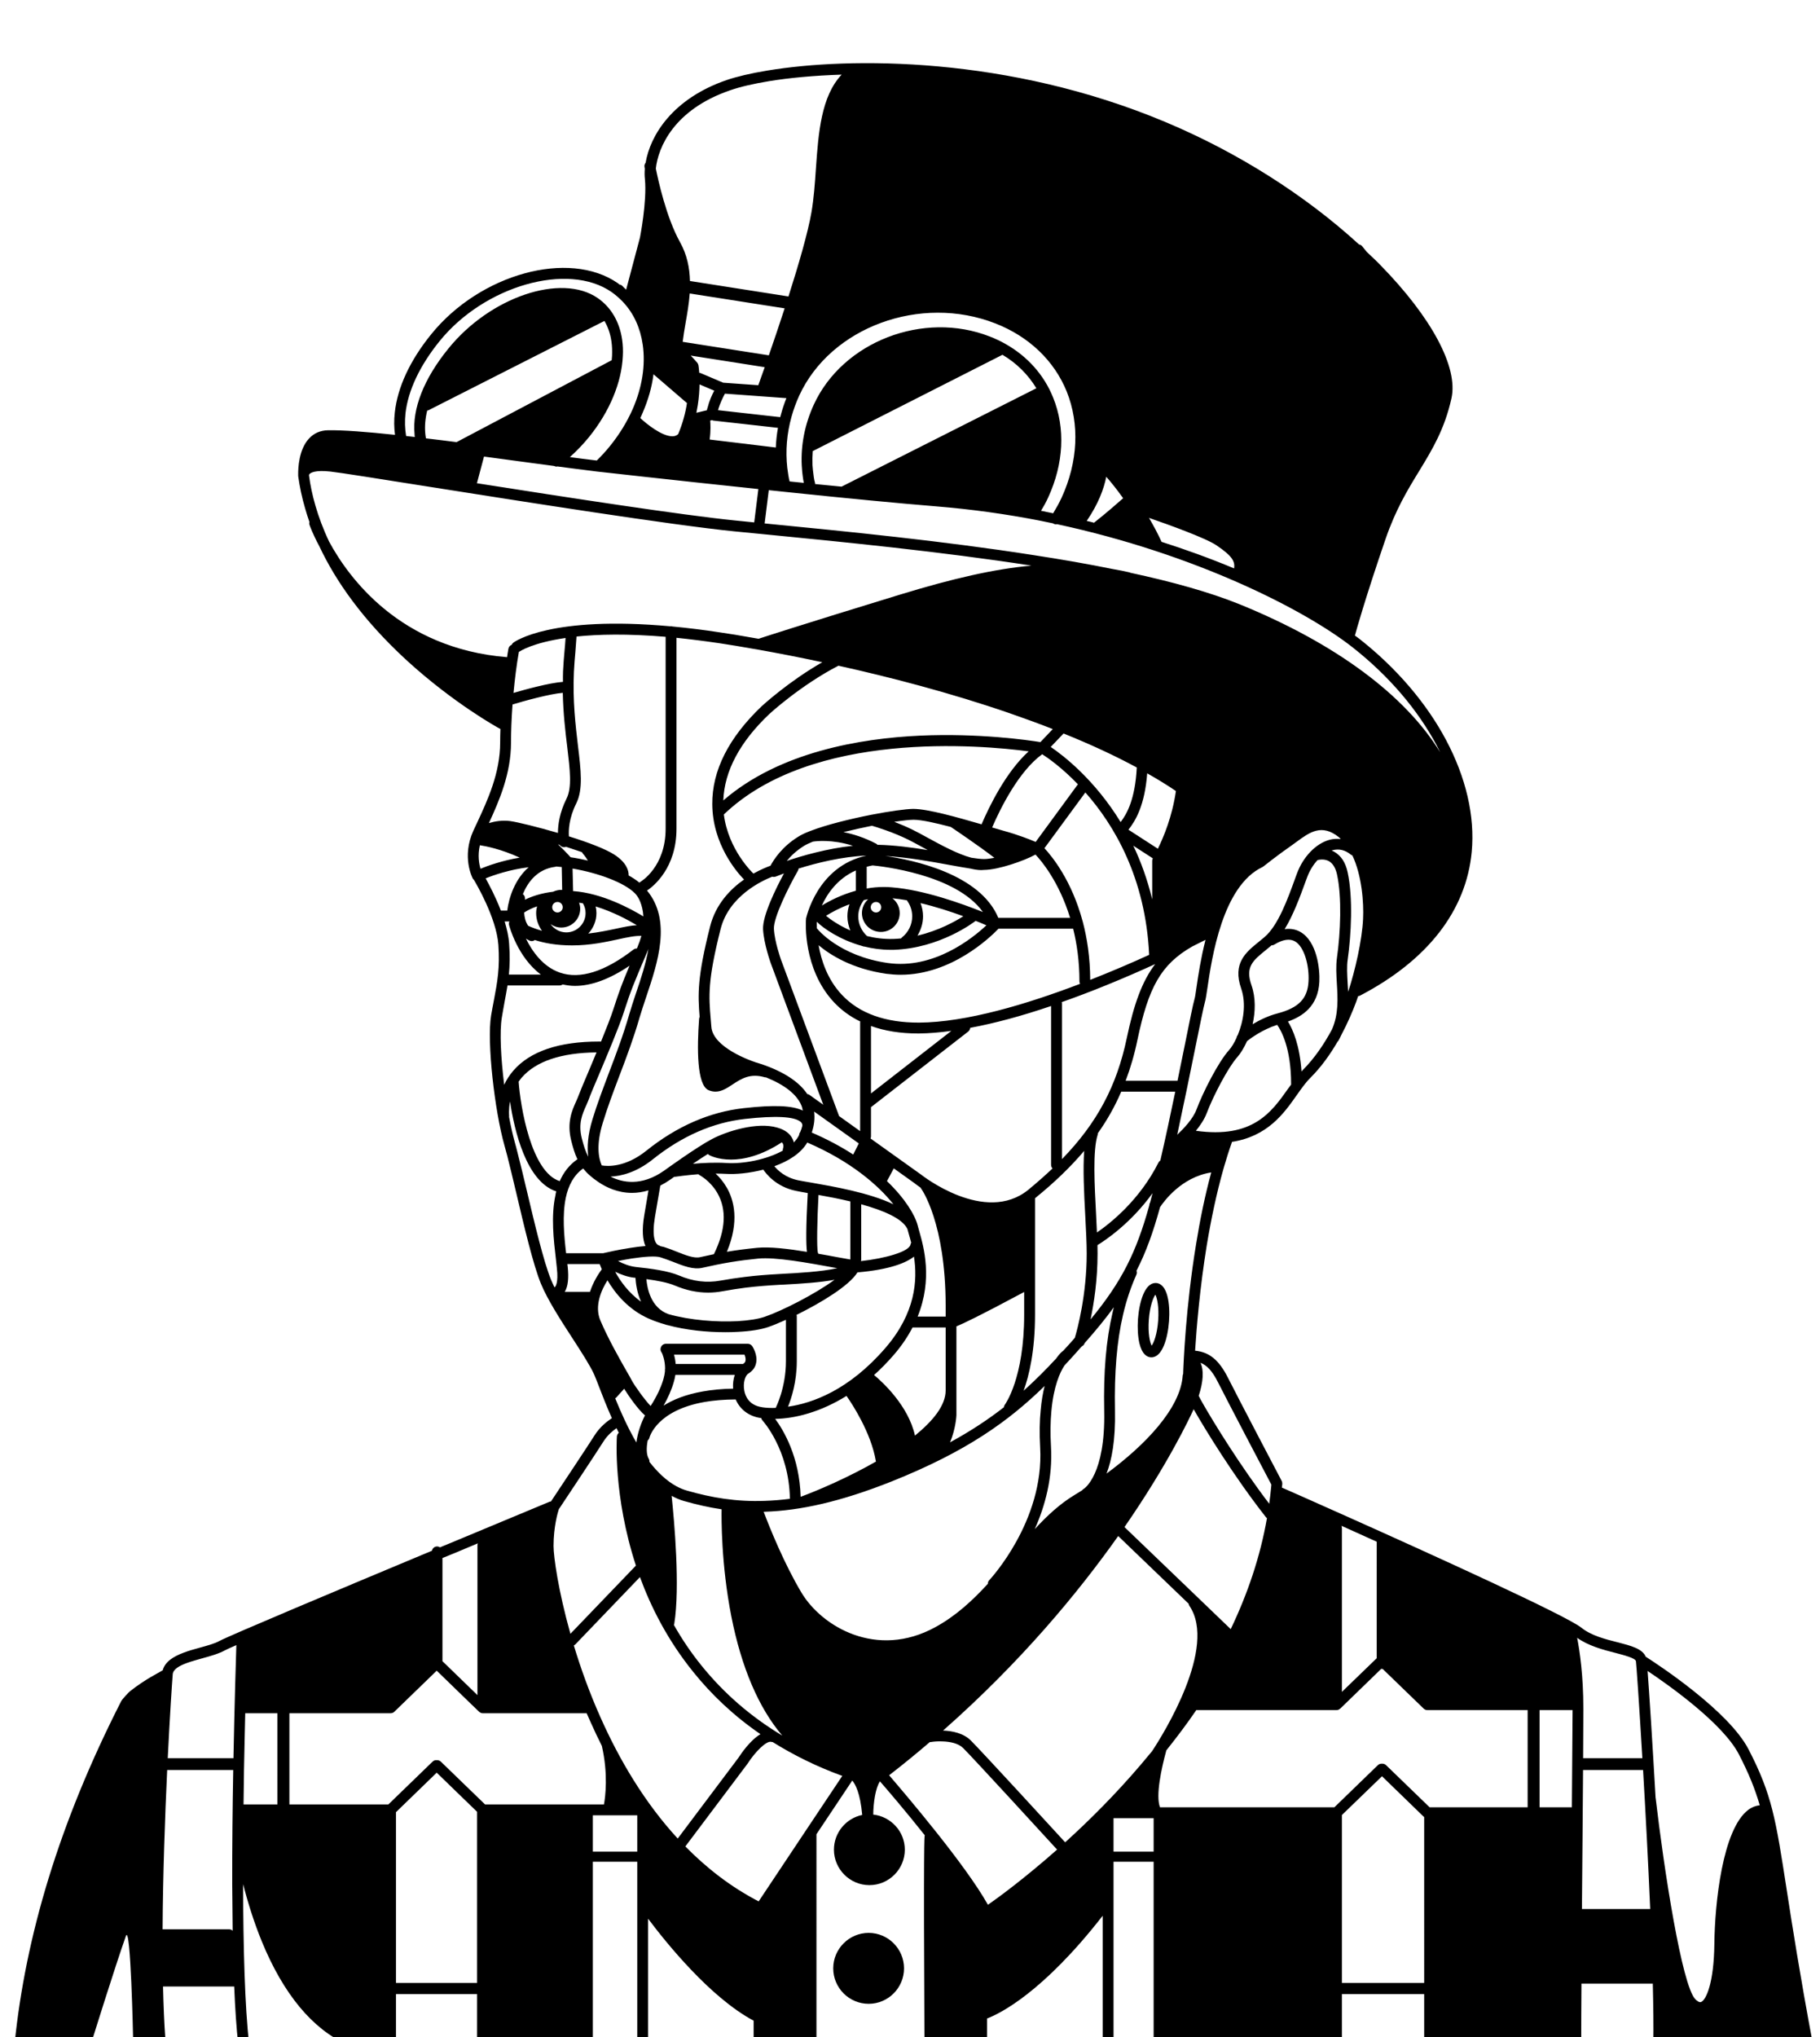 <?xml version="1.0" encoding="UTF-8" standalone="no"?>
<!-- Generator: Adobe Illustrator 24.1.2, SVG Export Plug-In . SVG Version: 6.00 Build 0)  -->

<svg
   version="1.1"
   id="Layer_1"
   x="0px"
   y="0px"
   viewBox="0 0 186 208.1"
   style="enable-background:new 0 0 186 208.1;"
   xml:space="preserve"
   sodipodi:docname="Mateusz2.svg"
   inkscape:export-filename="..\Desktop\Portrety\Al Grotuz.svg"
   inkscape:export-xdpi="96"
   inkscape:export-ydpi="96"
   inkscape:version="1.2.1 (9c6d41e410, 2022-07-14)"
   xmlns:inkscape="http://www.inkscape.org/namespaces/inkscape"
   xmlns:sodipodi="http://sodipodi.sourceforge.net/DTD/sodipodi-0.dtd"
   xmlns="http://www.w3.org/2000/svg"
   xmlns:svg="http://www.w3.org/2000/svg"><defs
   id="defs9"><clipPath
     clipPathUnits="userSpaceOnUse"
     id="clipPath181"><path
       d="M 0,283.46 H 283.46 V 0 H 0 Z"
       id="path179" /></clipPath><clipPath
     clipPathUnits="userSpaceOnUse"
     id="clipPath211"><path
       d="M 0,283.46 H 283.46 V 0 H 0 Z"
       id="path209" /></clipPath><clipPath
     clipPathUnits="userSpaceOnUse"
     id="clipPath245"><path
       d="M 0,283.46 H 283.46 V 0 H 0 Z"
       id="path243" /></clipPath></defs><sodipodi:namedview
   id="namedview7"
   pagecolor="#ffffff"
   bordercolor="#000000"
   borderopacity="0.25"
   inkscape:showpageshadow="2"
   inkscape:pageopacity="0.0"
   inkscape:pagecheckerboard="0"
   inkscape:deskcolor="#d1d1d1"
   showgrid="false"
   inkscape:zoom="3.4896619"
   inkscape:cx="65.622403"
   inkscape:cy="136.68946"
   inkscape:window-width="2560"
   inkscape:window-height="1369"
   inkscape:window-x="-8"
   inkscape:window-y="-8"
   inkscape:window-maximized="1"
   inkscape:current-layer="Layer_1" />
<style
   type="text/css"
   id="style2">
	.st0{fill-rule:evenodd;clip-rule:evenodd;}
</style>

<g
   id="g239"
   transform="matrix(0.917,0,0,-0.917,-33.698,239.02)"><g
     id="g241"
     clip-path="url(#clipPath245)"><g
       id="g247"
       transform="translate(165.823,113.541)"><path
         d="m 0,0 c -0.109,-1.51 -0.479,-2.48 -0.729,-2.801 -0.191,0.36 -0.42,1.371 -0.311,2.881 0.11,1.51 0.48,2.469 0.73,2.799 C -0.12,2.52 0.11,1.51 0,0 m -0.22,4.18 h -0.07 c -1.23,0 -1.819,-2.16 -1.96,-4.01 -0.07,-1.01 -0.01,-1.971 0.16,-2.711 0.3,-1.24 0.85,-1.529 1.27,-1.559 h 0.07 c 1.23,0 1.82,2.159 1.96,4.01 0.141,1.91 -0.149,4.17 -1.43,4.27"
         style="fill:#000000;fill-opacity:1;fill-rule:nonzero;stroke:none"
         id="path249" /></g><g
       id="g251"
       transform="translate(133.56,45.32)"><path
         d="m 0,0 c -2.181,0 -3.95,-1.779 -3.95,-3.949 0,-2.18 1.769,-3.951 3.95,-3.951 2.17,0 3.94,1.771 3.94,3.951 C 3.94,-1.779 2.17,0 0,0"
         style="fill:#000000;fill-opacity:1;fill-rule:nonzero;stroke:none"
         id="path253" /></g><g
       id="g255"
       transform="translate(231.579,59.02)"><path
         d="m 0,0 c -2.87,-2.18 -3.72,-10.42 -3.77,-14.939 -0.049,-4.321 -0.91,-6.231 -1.48,-6.46 -0.199,-0.08 -0.46,0.129 -0.64,0.309 -1.509,1.551 -3.509,14.57 -4.42,22.41 0,0.01 -0.009,0.01 -0.009,0.021 -0.361,6.34 -0.71,11.76 -0.891,14.139 C -8.8,13.87 -2.8,9.62 -1.029,6.181 0.061,4.07 0.75,2.381 1.29,0.521 0.841,0.471 0.4,0.301 0,0 m -10.569,-25.93 c -2.641,0 -5.321,-0.009 -8.04,-0.019 0,1.849 0.009,4.109 0.029,6.599 h 7.91 c 0.011,0 0.03,0.01 0.04,0.01 0.061,-2.519 0.09,-4.779 0.061,-6.59 M -14.83,17.5 c 0.95,-0.25 2.261,-0.579 2.32,-0.93 0.049,-0.328 0.36,-4.774 0.718,-10.808 h -6.603 c 0.016,2.281 0.025,4.141 0.025,5.348 v 0.21 c 0,3.651 -0.4,6.361 -0.69,7.851 1.27,-0.9 2.89,-1.33 4.23,-1.671 M -19.649,0.29 h -3.597 v 10.83 h 3.677 c -0.011,-2.059 -0.04,-6.04 -0.08,-10.83 m -4.93,0 H -35.5 l -4.85,4.69 c -0.129,0.13 -0.299,0.18 -0.46,0.17 -0.169,0.01 -0.339,-0.04 -0.469,-0.17 L -46.12,0.29 h -19.43 c -0.506,1.297 0.151,4.307 0.705,6.344 1.145,1.437 2.274,2.923 3.345,4.497 0.021,0 0.04,-0.011 0.061,-0.011 h 15.559 c 0.08,0 0.16,0.021 0.231,0.051 0.049,0.019 0.089,0.05 0.139,0.09 0.01,0.01 0.031,0.01 0.05,0.029 0,0.011 0.011,0.011 0.011,0.011 l 4.559,4.42 c 0.04,-0.01 0.06,-0.021 0.1,-0.021 0.02,0 0.03,0.011 0.051,0.011 l 4.569,-4.421 c 0.11,-0.109 0.261,-0.17 0.42,-0.17 h 11.171 z m -11.53,-19.56 h -9.17 v 18.701 l 4.469,4.319 4.64,-4.5 c 0.021,-0.02 0.04,-0.02 0.061,-0.039 z m 0,-6.719 c -3.04,-0.011 -6.101,-0.021 -9.181,-0.021 0,0.031 0.011,0.05 0.011,0.08 v 5.41 h 9.17 z M -66.26,-4.645 h -4.47 v 3.725 h 4.47 z m 0,-21.415 h -0.67 -3.799 v 20.29 h 4.469 z m -5.679,-0.009 c -4.311,-0.01 -8.611,-0.01 -12.891,-0.021 v 2.851 c 1.45,0.55 6.24,2.91 12.891,11.45 z M -95.74,3.86 c 1.58,1.22 3.091,2.46 4.54,3.701 0.04,0 0.08,-0.01 0.11,0 0.28,0.049 0.78,0.099 1.32,0.07 0.821,-0.03 1.741,-0.2 2.291,-0.75 1.2,-1.2 9.07,-9.78 10.459,-11.301 -3.62,-3.199 -6.54,-5.34 -7.709,-6.149 -2.5,4.479 -9.241,12.37 -11.011,14.429 m 3.97,-6.7 c -0.04,-0.12 -0.149,-0.46 -0.03,-23.26 -4.05,-0.009 -8.07,-0.009 -12.04,-0.019 V -2.71 l 3.99,5.981 c 0.34,-0.39 0.891,-1.38 1.11,-3.831 -1.79,-0.37 -3.15,-1.96 -3.15,-3.87 0,-2.17 1.78,-3.95 3.951,-3.95 2.179,0 3.949,1.78 3.949,3.95 0,2.031 -1.55,3.691 -3.52,3.91 0.01,1.27 0.25,2.981 0.75,3.701 0.77,-0.88 2.821,-3.271 5,-6.01 z m -13.08,0.801 -5.43,-8.15 c -3.11,1.61 -5.81,3.719 -8.17,6.12 l 6.91,9.189 c 0.01,0.011 0.02,0.03 0.03,0.04 0.81,1.271 2.091,2.58 2.64,2.42 0.05,-0.019 0.1,-0.019 0.15,-0.019 2.281,-1.42 4.841,-2.71 7.761,-3.771 z m -5.99,-24.091 c -3.99,0 -7.91,0 -11.76,-0.01 v 14.021 c 2.01,-2.681 6.931,-8.79 11.76,-11.36 z m -12.97,21.485 h -4.95 V -0.6 h 4.95 z m 0,-21.495 h -4.95 v 20.37 h 4.95 z m -16.96,26.75 -4.93,4.771 c -0.13,0.119 -0.3,0.17 -0.46,0.159 -0.17,0.021 -0.33,-0.04 -0.46,-0.159 l -4.93,-4.771 h -11.029 v 10.161 h 11.269 c 0.161,0 0.31,0.049 0.42,0.16 l 4.73,4.58 3.701,-3.59 1.029,-0.99 c 0.031,-0.031 0.07,-0.05 0.11,-0.071 0.02,-0.009 0.05,-0.04 0.07,-0.049 0.081,-0.031 0.15,-0.04 0.23,-0.04 h 11.57 c 0.14,-0.321 0.281,-0.64 0.43,-0.97 0.383,-0.869 0.811,-1.764 1.263,-2.667 0.723,-3.138 0.387,-5.692 0.236,-6.524 h -1.239 z m -0.89,-19.88 h -9.04 v 19.02 l 4.54,4.4 4.5,-4.36 z m 0,-6.87 h -9.04 v 5.62 h 9.04 z m -15.14,0 c -3.599,0.01 -7.03,0.01 -10.26,0.021 -0.49,4.189 -0.66,10.88 -0.68,17.849 0.5,-1.919 1.17,-4.139 2.091,-6.389 2.409,-5.87 5.649,-9.75 9.509,-11.481 z m -19.869,0.04 c 0.169,0.121 0.279,0.311 0.27,0.54 -0.131,1.781 -0.211,3.771 -0.261,5.89 h 7.931 c 0.1,-2.479 0.25,-4.67 0.449,-6.449 -2.98,0.01 -5.78,0.01 -8.389,0.019 m 0.47,30.549 h 7.362 c -0.001,-0.05 -0.002,-0.098 -0.003,-0.148 -0.07,-3.941 -0.119,-8.311 -0.11,-12.571 0.011,-1.759 0.031,-3.5 0.051,-5.19 -0.101,0.101 -0.241,0.16 -0.401,0.16 h -7.409 c 0.034,6.091 0.264,12.52 0.51,17.749 m -8.318,-29.969 c 0,0 2.441,7.856 3.712,11.459 0.543,1.541 0.809,-11.438 0.809,-11.438 z m 8.937,40.63 c 0.04,0.561 0.73,0.951 1.61,1.271 0.531,0.189 1.12,0.349 1.69,0.51 0.93,0.259 1.81,0.5 2.48,0.87 0.16,0.09 0.631,0.3 1.31,0.599 -0.046,-1.557 -0.204,-6.456 -0.322,-12.598 h -7.323 c 0.235,4.757 0.471,8.313 0.555,9.348 m 7.94,-10.83 c 0.05,2.351 0.09,4.55 0.14,6.491 h 3.587 V 0.61 h -3.776 c 0.02,1.25 0.04,2.481 0.049,3.67 m 22.12,23.781 c 0.46,0.189 0.92,0.379 1.371,0.559 0.869,0.37 1.73,0.731 2.579,1.08 -0.03,-0.069 -0.05,-0.149 -0.05,-0.239 V 12.79 l -3.9,3.78 z m 12.97,5.439 c 0.48,0.721 4.22,6.341 4.99,7.57 0.44,0.691 1.04,1.18 1.44,1.46 0.08,-0.17 0.17,-0.34 0.25,-0.519 -0.12,-0.101 -0.2,-0.25 -0.21,-0.41 -0.02,-0.281 -0.41,-6.64 2.121,-14.38 l -7.301,-7.601 c -1.36,4.841 -1.88,8.61 -1.88,9.78 0,2.17 0.48,3.771 0.59,4.1 m 4.631,21.021 c -0.71,1.65 0.149,3.469 0.79,4.479 0.839,-1.42 2.299,-3.26 4.629,-4.279 0.57,-0.25 1.17,-0.46 1.811,-0.641 0.049,-0.019 0.089,-0.04 0.139,-0.05 0.04,-0.009 0.071,-0.019 0.111,-0.019 2.06,-0.561 4.379,-0.79 6.439,-0.79 0.49,0 0.97,0.009 1.42,0.04 1.391,0.069 2.57,0.26 3.351,0.529 0.509,0.171 1.209,0.46 1.989,0.811 V 49.98 c 0,-2.959 -1.13,-5.169 -1.139,-5.19 -0.131,0 -0.25,-0.01 -0.361,-0.01 -0.63,0 -1.05,0.061 -1.199,0.09 -1.431,0.221 -1.831,1.24 -1.94,1.83 -0.171,0.87 0.099,1.7 0.449,1.91 0.46,0.281 0.761,0.67 0.86,1.151 0.21,0.91 -0.36,1.8 -0.42,1.899 -0.11,0.16 -0.3,0.271 -0.5,0.271 h -9.12 c -0.25,0 -0.47,-0.151 -0.559,-0.38 -0.091,-0.21 -0.051,-0.441 0.089,-0.611 0.08,-0.139 0.371,-0.849 0.371,-1.79 -0.011,-0.019 -0.02,-0.049 -0.02,-0.08 0,-0.019 0.009,-0.04 0.009,-0.049 0,-0.071 0,-0.13 -0.009,-0.201 -0.021,-0.24 -0.081,-0.519 -0.161,-0.809 -0.25,-0.891 -0.759,-1.971 -1.43,-3.011 -0.619,0.631 -1.82,2.29 -2.13,2.9 -0.08,0.17 -0.279,0.51 -0.54,0.96 -0.71,1.25 -2.04,3.571 -2.929,5.661 m -1.161,3.2 h -2.81 c 0.36,0.59 0.46,1.5 0.33,2.779 -0.01,0.101 -0.03,0.211 -0.04,0.311 h 3.6 c 0.05,-0.14 0.13,-0.331 0.24,-0.581 -0.36,-0.48 -0.949,-1.389 -1.32,-2.509 m -2.69,10.5 c 0.28,1.319 0.86,2.479 1.93,3.24 0.41,-0.521 0.97,-1.03 1.76,-1.551 0.81,-0.54 2.09,-1.17 3.69,-1.17 0.57,0 1.19,0.09 1.83,0.281 -0.149,-0.88 -0.39,-2.281 -0.47,-2.771 -0.28,-1.67 -0.17,-2.739 0.131,-3.43 -0.551,-0.04 -1.131,-0.12 -1.701,-0.21 -1.379,-0.21 -2.629,-0.5 -3.01,-0.589 h -4.13 c -0.23,1.969 -0.44,4.259 -0.03,6.2 m -5.26,12.91 c 0.111,0.14 0.2,0.3 0.33,0.439 1.6,1.841 4.41,2.781 8.35,2.821 -0.31,-0.73 -0.609,-1.451 -0.879,-2.1 -0.541,-1.27 -0.96,-2.261 -1.111,-2.681 -0.079,-0.219 -0.18,-0.439 -0.28,-0.67 -0.45,-0.99 -1.06,-2.349 -0.549,-4.379 0.199,-0.781 0.389,-1.451 0.69,-2.071 -0.92,-0.639 -1.551,-1.479 -1.971,-2.439 -3.179,1 -4.38,8.29 -4.58,11.08 M -133,58.24 c -0.01,-0.01 -0.02,0 -0.04,-0.01 -0.14,0.3 -0.28,0.59 -0.39,0.861 -0.81,1.979 -1.81,6.189 -2.69,9.899 -0.37,1.561 -0.72,3.04 -1.04,4.26 -0.1,0.41 -0.2,0.79 -0.299,1.131 -0.221,0.8 -0.44,1.769 -0.641,2.83 0,0.029 0.01,0.06 0.01,0.09 0,0.019 -0.079,0.699 0.1,1.62 0.48,-3.2 1.801,-8.921 5.15,-10.011 -0.039,-0.139 -0.07,-0.29 -0.09,-0.439 -0.509,-2.34 -0.19,-5.021 0.051,-7.09 0.039,-0.36 0.079,-0.691 0.109,-1.011 0.19,-1.68 -0.16,-2.069 -0.23,-2.13 m -5.64,22.54 c -0.37,2.96 -0.529,5.941 -0.259,7.52 0.099,0.62 0.21,1.18 0.299,1.71 0.121,0.631 0.23,1.23 0.33,1.841 h 5.82 c 0.13,0 0.241,0.049 0.33,0.109 0.44,-0.089 0.891,-0.16 1.36,-0.16 1.85,0 3.89,0.761 6.091,2.25 -0.861,-2.05 -1.151,-2.84 -1.79,-4.81 -0.281,-0.889 -0.821,-2.24 -1.391,-3.65 -0.02,0.011 -0.04,0.011 -0.049,0.011 h -0.191 c -4.44,0 -7.65,-1.08 -9.52,-3.23 -0.45,-0.52 -0.789,-1.06 -1.03,-1.591 m -2.069,23 c 0.889,0.361 2.669,0.98 4.799,1.241 -1.529,-1.32 -2.2,-3.36 -2.39,-4.831 h -0.71 c -0.59,1.54 -1.31,2.891 -1.699,3.59 m -0.641,3.691 c 0.59,-0.091 2.3,-0.401 4.44,-1.381 -1.96,-0.33 -3.549,-0.9 -4.37,-1.239 -0.159,0.549 -0.33,1.48 -0.07,2.62 m 3.471,11.449 c 0,1.11 0.049,2.601 0.17,4.23 1.169,0.36 4.119,1.181 5.599,1.301 0.05,-2.321 0.29,-4.341 0.5,-6.051 0.3,-2.52 0.54,-4.5 -0.079,-5.73 -0.79,-1.589 -0.96,-2.94 -0.96,-3.83 -2.29,0.67 -4.471,1.201 -5.31,1.321 -0.871,0.119 -1.71,-0.02 -2.381,-0.221 1.14,2.48 2.461,5.491 2.461,8.98 m 6.079,11.641 c -0.03,-0.491 -0.07,-0.98 -0.119,-1.48 -0.06,-0.681 -0.121,-1.391 -0.161,-2.23 -0.02,-0.411 -0.01,-0.79 -0.01,-1.181 -1.55,-0.109 -4.349,-0.89 -5.51,-1.23 0.141,1.5 0.33,3.07 0.6,4.581 0.03,0.009 0.07,0.02 0.101,0.04 0.02,0.02 1.389,0.96 5.099,1.5 m -26.349,10.73 c -0.671,1.41 -1.161,2.75 -1.52,3.98 -0.361,1.239 -0.591,2.37 -0.721,3.379 v 0.071 c 0,0.019 0.011,0.07 0.08,0.13 0.11,0.109 0.61,0.44 2.3,0.25 1.1,-0.121 5.381,-0.801 10.801,-1.661 10.839,-1.71 27.219,-4.299 34.199,-5 1.19,-0.12 2.46,-0.239 3.79,-0.37 8.48,-0.83 19.27,-1.889 29.34,-3.449 -4.109,-0.371 -8.74,-1.42 -14.749,-3.261 -11.04,-3.38 -15.371,-4.79 -15.661,-4.889 -2.04,0.369 -3.51,0.599 -4.22,0.699 -1.94,0.301 -3.719,0.511 -5.38,0.67 -0.049,0.011 -0.1,0.031 -0.16,0.031 -0.02,0 -0.03,-0.011 -0.06,-0.011 -13.309,1.21 -17.34,-1.69 -17.519,-1.83 -0.08,-0.059 -0.131,-0.139 -0.171,-0.23 -0.19,-0.07 -0.329,-0.23 -0.369,-0.44 -0.06,-0.31 -0.101,-0.62 -0.151,-0.94 -11.95,0.971 -17.68,8.891 -19.829,12.871 m 8.509,14.299 c 0.29,2.54 1.59,5.31 3.81,8.051 4.99,6.159 14.29,8.819 19.141,5.469 0.429,-0.299 0.829,-0.65 1.189,-1.009 0.05,-0.051 0.101,-0.101 0.15,-0.161 1.15,-1.239 1.88,-2.839 2.15,-4.7 0.33,-2.3 -0.07,-4.769 -1.11,-7.159 -0.629,-1.431 -1.48,-2.831 -2.55,-4.15 -0.45,-0.56 -0.95,-1.1 -1.46,-1.6 -0.11,0.009 -0.23,0.029 -0.349,0.04 -0.781,0.089 -1.671,0.21 -2.651,0.339 0.76,0.681 1.48,1.431 2.14,2.241 2.29,2.829 3.63,6.079 3.761,9 0.04,0.619 0.009,1.23 -0.071,1.82 -0.29,2.009 -1.23,3.62 -2.73,4.66 -4.06,2.799 -11.989,0.119 -16.64,-5.631 -2.75,-3.38 -4.039,-6.719 -3.769,-9.529 0,-0.11 0.009,-0.221 0.029,-0.32 -0.33,0.039 -0.65,0.07 -0.97,0.11 -0.139,0.81 -0.159,1.66 -0.07,2.529 m 27.64,4.35 3.73,-3.21 c -0.16,-1.06 -0.47,-2.25 -0.98,-3.459 -0.169,-0.161 -0.379,-0.241 -0.64,-0.241 h -0.009 c -1.181,0 -2.891,1.39 -3.571,2.031 0.091,0.199 0.19,0.399 0.27,0.609 0.61,1.411 1.02,2.84 1.2,4.27 m 8.53,31.63 c 1.11,0.39 2.58,0.73 4.341,1.02 2.259,0.37 5.009,0.631 8.099,0.73 -2.29,-2.42 -2.59,-6.489 -2.869,-10.449 -0.111,-1.641 -0.23,-3.33 -0.491,-4.85 -0.39,-2.277 -1.444,-5.897 -2.567,-9.414 l -10.979,1.722 c -0.036,1.451 -0.319,2.918 -1.114,4.341 -1.52,2.721 -2.44,6.931 -2.69,8.19 0.261,2.341 1.99,6.551 8.27,8.71 m 29.58,-25.969 c 3.731,-1.46 6.55,-4.15 7.941,-7.58 1.46,-3.641 1.26,-7.851 -0.571,-11.84 -0.28,-0.6 -0.6,-1.171 -0.94,-1.73 -0.449,0.09 -0.899,0.19 -1.35,0.279 0.3,0.491 0.571,0.98 0.8,1.491 1.731,3.769 1.93,7.71 0.55,11.119 -1.01,2.52 -2.85,4.58 -5.279,5.96 -0.561,0.321 -1.151,0.6 -1.771,0.841 -7.409,2.909 -16.409,-0.571 -19.63,-7.6 -0.989,-2.161 -1.45,-4.471 -1.339,-6.741 0.009,-0.23 0.029,-0.46 0.049,-0.679 0.02,-0.221 0.09,-0.83 0.18,-1.281 -0.52,0.06 -1.05,0.111 -1.58,0.16 -0.089,0.291 -0.2,1.041 -0.26,1.521 -0.21,1.89 -0.05,3.819 0.47,5.68 0.221,0.799 0.51,1.59 0.86,2.36 3.51,7.629 13.52,11.31 21.87,8.04 m 12.35,-17.08 c 0.471,-0.531 1.141,-1.351 1.881,-2.391 -0.591,-0.52 -1.921,-1.69 -3.221,-2.71 -0.01,-0.009 -0.01,-0.02 -0.019,-0.02 -0.271,0.071 -0.54,0.141 -0.821,0.201 1.3,1.899 1.92,3.589 2.18,4.92 m 12.27,-7.63 c 1.88,-1.261 2.071,-1.85 1.98,-2.58 -2.819,1.179 -5.58,2.16 -8.09,2.96 v 0.009 c -0.43,0.941 -0.91,1.83 -1.399,2.66 2.109,-0.73 6.269,-2.219 7.509,-3.049 m -45.01,8.929 c -0.02,0.52 -0.01,1.04 0.03,1.56 l 21.141,10.73 c 1.589,-0.94 2.859,-2.21 3.779,-3.73 l -21.71,-10.96 c -0.97,0.09 -1.95,0.19 -2.95,0.29 0,0.081 -0.01,0.15 -0.03,0.221 -0.07,0.17 -0.16,0.819 -0.209,1.309 -0.021,0.191 -0.031,0.381 -0.051,0.58 m -12.78,6.71 c 0.13,0.85 0.181,1.62 0.19,2.281 l 1.641,-0.701 c -0.25,-0.46 -0.561,-1.139 -0.741,-1.88 -0.04,-0.1 -0.06,-0.2 -0.08,-0.299 l -1.17,-0.281 c 0.06,0.301 0.11,0.59 0.16,0.88 m 7.454,4.199 c -0.32,-0.912 -0.572,-1.615 -0.714,-2.008 l -3.63,0.259 -0.279,0.02 -2.471,1.05 c -0.06,0.031 -0.13,0.04 -0.199,0.051 -0.04,0.48 -0.08,0.779 -0.091,0.83 -0.02,0.11 -0.06,0.199 -0.13,0.29 -0.112,0.14 -0.378,0.427 -0.733,0.801 z m -5.204,-4.789 c 0.21,0.75 0.56,1.451 0.77,1.84 l 6.851,-0.5 c -0.23,-0.579 -0.431,-1.17 -0.591,-1.759 -0.04,-0.121 -0.07,-0.241 -0.099,-0.36 z m -0.93,-3.27 c 0.13,0.971 0.091,1.741 0.06,2.11 l 0.19,0.051 c 0.051,-0.02 0.1,-0.04 0.15,-0.051 l 7.211,-0.809 c -0.131,-0.731 -0.211,-1.461 -0.241,-2.191 z m -2.69,12.951 c 0.188,1.063 0.384,2.18 0.467,3.32 l 10.579,-1.658 c -0.623,-1.914 -1.243,-3.738 -1.762,-5.234 l -9.601,1.505 c 0.082,0.667 0.192,1.35 0.317,2.067 m -25.52,-13.241 c -1.15,0.15 -2.29,0.29 -3.41,0.42 -0.039,0.19 -0.059,0.381 -0.079,0.58 -0.071,0.781 0,1.63 0.219,2.52 0.04,0.011 0.091,0.011 0.14,0.031 l 19.61,9.949 c 0.39,-0.65 0.66,-1.42 0.781,-2.279 0.079,-0.52 0.089,-1.051 0.069,-1.611 -0.009,-0.159 -0.02,-0.329 -0.04,-0.49 h -0.009 z m 3.06,-1.609 c 1.721,-0.23 3.411,-0.46 4.98,-0.67 0.991,-0.13 1.94,-0.261 2.84,-0.38 0.08,-0.04 0.171,-0.071 0.27,-0.071 0.03,0 0.06,0.02 0.091,0.02 1.48,-0.19 2.799,-0.37 3.899,-0.5 0.161,-0.02 0.31,-0.04 0.46,-0.06 0.152,-0.018 8.658,-0.971 18.037,-1.96 l -0.463,-3.713 c -0.726,0.073 -1.436,0.145 -2.114,0.213 -5.87,0.59 -18.489,2.531 -28.79,4.15 z m 106.161,-32.15 c 0.139,-0.27 0.269,-0.531 0.399,-0.79 -3.909,6.379 -11.67,12.14 -22.359,16.489 -3.34,1.35 -7.531,2.511 -12.181,3.511 -0.029,0.02 -0.05,0.04 -0.09,0.04 -0.6,0.139 -1.199,0.259 -1.8,0.359 -2.86,0.581 -5.86,1.101 -8.929,1.57 -10.111,1.58 -20.921,2.64 -29.411,3.471 -0.175,0.017 -0.34,0.034 -0.514,0.051 l 0.461,3.706 c 0.726,-0.076 1.454,-0.152 2.183,-0.228 6.21,-0.65 12.42,-1.25 16.52,-1.579 3.94,-0.321 7.761,-0.861 11.421,-1.571 0.519,-0.109 1.04,-0.21 1.559,-0.319 l 0.01,-0.011 c 0.101,-0.07 0.221,-0.099 0.33,-0.099 0.03,0 0.061,0.019 0.09,0.019 15.391,-3.309 27.591,-9.51 32.95,-13.719 4.08,-3.21 7.271,-6.98 9.361,-10.9 M -42.92,99.25 c -0.109,-2.35 -0.89,-5.779 -1.66,-8.109 -0.02,0.33 -0.04,0.659 -0.06,0.98 -0.049,0.949 -0.11,1.839 0.01,2.639 0.38,2.691 0.61,6.841 -0.01,9.7 -0.23,1.081 -0.73,1.84 -1.469,2.27 -0.101,0.061 -0.21,0.101 -0.311,0.15 0.03,0.011 0.061,0.02 0.09,0.031 0.73,0.199 1.421,0.029 2.051,-0.491 0.05,-0.04 0.109,-0.069 0.17,-0.089 1.059,-2.241 1.279,-5.261 1.189,-7.081 m -2.91,-4.319 c -0.13,-0.921 -0.069,-1.87 -0.01,-2.881 0.101,-1.67 0.2,-3.38 -0.54,-5.09 -0.84,-1.569 -1.92,-3.2 -3.29,-4.569 -0.04,-0.04 -0.069,-0.091 -0.109,-0.131 -0.2,2.93 -0.96,4.68 -1.511,5.571 1.61,0.569 3.36,1.69 3.5,4.429 0.07,1.441 -0.27,4.461 -2.08,5.531 -0.42,0.25 -1.01,0.439 -1.789,0.33 0.96,1.56 1.699,3.569 2.369,5.409 l 0.131,0.35 c 0.269,0.741 0.68,1.411 1.17,1.94 h 0.019 c 0.01,0 0.691,0.201 1.271,-0.139 0.42,-0.25 0.72,-0.75 0.88,-1.48 0.549,-2.52 0.389,-6.471 -0.011,-9.27 M -51.29,80.33 c -1.85,-2.619 -3.939,-5.559 -10.26,-4.67 0.49,0.601 0.941,1.271 1.2,1.95 0.72,1.911 2.401,5.13 3.411,6.25 0.389,0.44 0.759,1.06 1.089,1.79 0.43,0.34 1.75,1.301 3.361,1.81 0.46,-0.66 1.55,-2.609 1.55,-6.6 0,-0.009 0,-0.019 0.009,-0.04 -0.12,-0.16 -0.24,-0.32 -0.36,-0.49 M -61.52,63.091 c -1.179,-7.151 -1.419,-13.49 -1.45,-14.521 -0.019,-0.049 -0.05,-0.109 -0.05,-0.17 -0.24,-3.67 -4.209,-7.78 -8.49,-10.929 0.571,1.469 1.01,3.689 0.941,7.009 -0.08,4.231 0.199,7.68 0.899,10.691 0.37,1.6 0.87,3.069 1.49,4.46 0.06,0.14 0.06,0.3 0.01,0.439 1.061,2.071 1.86,4.29 2.62,7.071 0.38,0.58 2.34,3.349 5.71,3.88 -0.71,-2.611 -1.26,-5.321 -1.68,-7.93 m -8.69,-32.58 7.851,-7.54 c 0.009,-0.08 0.04,-0.16 0.089,-0.241 3.13,-4.62 -2.919,-14.299 -4.16,-16.179 -0.41,-0.5 -0.82,-0.99 -1.229,-1.471 -2.881,-3.38 -5.82,-6.3 -8.461,-8.689 -1.39,1.519 -9.27,10.099 -10.51,11.339 -0.84,0.84 -2.099,1.071 -3.099,1.111 8.649,7.62 15.04,15.34 19.519,21.67 m -39.51,2.7 c 0.06,0 0.11,0 0.17,0.01 3.881,0.13 8.361,1.09 14.131,3.389 8.319,3.33 12.989,6.691 17.01,10.62 -0.191,-0.759 -0.351,-1.65 -0.441,-2.7 -0.12,-1.17 -0.15,-2.55 -0.059,-4.149 0.47,-8.221 -5.611,-14.721 -5.671,-14.79 -0.109,-0.111 -0.159,-0.25 -0.159,-0.401 -1.691,-1.849 -3.561,-3.58 -5.851,-4.83 -6.55,-3.589 -12.66,0.08 -14.91,3.83 -1.91,3.18 -3.56,7.26 -4.22,9.021 m -6.949,-17.11 c -1.131,1.399 -2.151,2.899 -3.06,4.509 0.02,0.031 0.029,0.061 0.04,0.101 0.669,4.13 0,11.51 -0.29,14.279 0.449,-0.24 0.909,-0.45 1.389,-0.58 1.37,-0.389 2.75,-0.71 4.18,-0.92 -0.02,-0.87 -0.06,-6.109 1.08,-11.91 1.13,-5.729 3.06,-10.229 5.681,-13.3 -3.531,2.12 -6.531,4.731 -9.02,7.821 m 16.179,30.019 c 0.63,-0.89 2.74,-4.099 3.27,-7.26 0.011,-0.019 0.02,-0.03 0.02,-0.049 -3.12,-1.781 -6.429,-3.201 -8.4,-3.93 -0.12,4.439 -1.91,7.43 -2.839,8.68 2.25,0.04 5.06,0.769 7.949,2.559 m -5.57,9.03 c 2.681,1.321 5.851,3.22 6.79,4.731 3.66,0.319 5.44,1.08 6.3,1.76 0.4,-2.62 0.19,-6.271 -3.179,-10.17 -4.08,-4.731 -8.181,-6.17 -10.861,-6.55 0.381,0.93 0.98,2.769 0.98,5.059 v 4.991 c 0,0.059 -0.01,0.13 -0.03,0.179 m -13.569,3.271 c 1.25,-0.53 2.48,-0.79 3.719,-0.79 0.531,0 1.07,0.05 1.6,0.149 0.94,0.17 1.78,0.3 2.581,0.401 1.33,0.16 2.529,0.25 3.79,0.319 l 0.489,0.021 c 2.02,0.11 4.051,0.24 5.63,0.54 -2.159,-1.59 -5.86,-3.47 -7.8,-4.13 -0.7,-0.241 -1.77,-0.41 -3.009,-0.481 -2.31,-0.12 -5.25,0.09 -7.701,0.78 -1.98,0.71 -2.379,2.901 -2.46,3.901 1.21,-0.16 2.38,-0.381 3.161,-0.71 m -2.431,14.069 c 3.23,2.58 6.681,4.09 10.27,4.49 3.43,0.38 5.52,0.27 6.2,-0.339 0.12,-0.111 0.18,-0.231 0.18,-0.391 v -0.029 c -0.049,-0.231 -0.14,-0.471 -0.239,-0.71 -0.031,-0.04 -0.06,-0.08 -0.08,-0.13 -0.031,-0.061 -0.031,-0.131 -0.041,-0.191 -0.14,-0.299 -0.34,-0.57 -0.6,-0.83 -0.02,0.13 -0.06,0.26 -0.13,0.39 -0.28,0.591 -0.85,1.021 -1.7,1.261 -2.279,0.67 -5.66,-0.42 -7.259,-1.261 -1.721,-0.899 -5.201,-3.42 -5.341,-3.52 -2.54,-1.799 -4.679,-1.339 -5.99,-0.679 1.17,0.059 2.871,0.449 4.73,1.939 m 43.18,46.47 c -1.359,0.221 -6.849,1.011 -13.39,0.721 -6.649,-0.301 -15.72,-1.821 -21.95,-7.221 0.12,3.261 1.83,6.5 5.12,9.621 0.04,0.04 3.48,3.199 7.71,5.39 5.681,-1.261 12.43,-3 19.1,-5.301 1.67,-0.58 3.261,-1.16 4.79,-1.759 z m 8.941,-8.91 c -2.891,4.721 -6.371,7.41 -7.79,8.37 l 1.429,1.5 c 3.021,-1.219 5.74,-2.48 8.16,-3.79 -0.179,-3.529 -1.099,-5.17 -1.799,-6.08 m 4.149,-2.969 -3.279,2.12 c 0.769,0.969 1.819,2.67 2.09,6.279 1.139,-0.64 2.209,-1.299 3.2,-1.97 -0.401,-2.82 -1.38,-5.159 -2.011,-6.429 M -72.58,64.33 c -0.029,0.62 -0.06,1.261 -0.09,1.92 -0.18,3.381 -0.39,7.211 0.17,8.961 0.021,0.06 0.021,0.109 0.021,0.17 1.049,1.479 1.91,3.01 2.609,4.64 h 6.02 c -0.53,-2.56 -1.099,-5.22 -1.66,-7.661 -0.08,-0.059 -0.149,-0.13 -0.2,-0.219 -2.1,-4.191 -5.35,-6.771 -6.87,-7.811 m -0.71,-9.689 c 0.381,1.82 0.78,4.41 0.78,7.339 0,0.3 0,0.611 -0.01,0.941 0.911,0.559 3.72,2.439 6.14,5.79 -0.099,-0.36 -0.189,-0.731 -0.279,-1.07 l -0.011,-0.01 c -0.05,-0.08 -0.069,-0.181 -0.069,-0.271 -1.471,-5.309 -3.091,-8.519 -6.551,-12.719 m -6.189,0.53 v 12.97 l 0.019,0.019 c 2.16,1.75 3.95,3.481 5.46,5.261 -0.149,-2.021 -0.02,-4.65 0.12,-7.231 0.08,-1.559 0.16,-3.04 0.16,-4.21 0,-4.57 -1.03,-8.419 -1.32,-9.379 -0.08,-0.09 -0.149,-0.18 -0.23,-0.271 -0.36,-0.399 -0.709,-0.8 -1.07,-1.18 -0.01,-0.009 -0.03,-0.019 -0.04,-0.03 -0.04,-0.019 -0.359,-0.269 -0.76,-0.849 -1.16,-1.25 -2.339,-2.43 -3.61,-3.571 0.62,1.71 1.271,4.45 1.271,8.471 m -8.76,-11.191 v 9.89 c 0.679,0.271 2.489,1.12 7.55,3.83 v -2.529 c 0,-7.091 -2.111,-9.96 -2.141,-10.011 -0.069,-0.09 -0.1,-0.189 -0.119,-0.3 -1.731,-1.349 -3.671,-2.639 -6,-3.91 0.619,1.471 0.71,2.92 0.71,3.03 m -3.941,26.8 -5.63,4.021 c 0.03,0.069 0.05,0.149 0.05,0.229 v 3.26 l 10.83,8.42 c 0.14,0.11 0.21,0.261 0.231,0.42 2.689,0.5 5.689,1.301 9.01,2.431 V 71.87 c 0,-0.159 0.059,-0.3 0.16,-0.409 -0.83,-0.78 -1.721,-1.57 -2.691,-2.37 -4.83,-3.931 -11.86,1.609 -11.96,1.689 m -6.67,-9.49 v 6.181 c 2.391,-0.66 4.6,-1.561 5.15,-2.76 0.04,-0.16 0.09,-0.33 0.15,-0.54 0.08,-0.29 0.18,-0.62 0.27,-0.981 -0.04,-0.07 -0.07,-0.129 -0.08,-0.21 -0.15,-0.79 -2.82,-1.54 -5.519,-1.839 0.009,0.049 0.029,0.099 0.029,0.149 m -9.91,42.681 c 0.051,-0.02 0.1,-0.031 0.16,-0.031 0.07,0 0.15,0.011 0.23,0.04 0.01,0.01 0.35,0.141 0.911,0.351 -0.851,-1.581 -2.411,-4.701 -2.331,-6.23 0.09,-1.611 0.82,-3.65 0.851,-3.75 l 5.859,-15.79 -1.54,1.099 c -0.069,0.051 -0.15,0.08 -0.24,0.09 -0.91,1.36 -2.59,2.471 -5.059,3.32 -1.511,0.41 -5.46,1.951 -5.631,4.16 -0.02,0.3 -0.05,0.57 -0.07,0.84 -0.22,2.591 -0.359,4.31 1.1,10.071 0.93,3.659 4.55,5.349 5.76,5.83 m 23.321,5.829 c -2.681,0.781 -5.991,1.721 -7.621,1.721 -0.83,-0.011 -2.629,-0.261 -4.64,-0.65 -0.02,0 -0.04,-0.011 -0.06,-0.011 -2.369,-0.469 -5.02,-1.12 -6.79,-1.81 0,0 -0.02,0 -0.02,-0.009 -0.03,0 -0.05,-0.02 -0.079,-0.031 -0.491,-0.19 -0.911,-0.389 -1.221,-0.59 -1.799,-1.109 -2.72,-2.529 -3.089,-3.23 -0.361,-0.129 -1.071,-0.41 -1.911,-0.879 0,0 -0.009,0.009 -0.009,0.02 -0.031,0.029 -2.781,2.609 -3.281,6.569 9.84,9.431 28.681,7.73 33.971,7.031 -2.54,-2.301 -4.411,-6.171 -5.25,-8.131 m 10.7,4.41 -4.67,-6.37 c -0.561,0.241 -1.891,0.781 -3.611,1.25 -0.339,0.1 -0.77,0.221 -1.24,0.361 0.91,2.11 2.96,6.259 5.58,8.159 0.63,-0.4 2.191,-1.489 3.991,-3.36 -0.021,-0.01 -0.04,-0.02 -0.05,-0.04 m 7.979,-18.95 c -1.92,-0.88 -4.16,-1.84 -6.57,-2.789 -0.01,2.469 -0.34,4.63 -0.829,6.48 -0.011,0.02 -0.011,0.049 -0.021,0.07 -1.21,4.5 -3.37,7.169 -4.25,8.12 l 4.56,6.21 c 3.171,-3.58 6.711,-9.471 7.11,-18.091 m 0.34,10.49 v -4.31 c -0.54,2.221 -1.26,4.21 -2.109,5.98 l 2.179,-1.41 c -0.04,-0.09 -0.07,-0.17 -0.07,-0.26 m -33.35,1.661 c -2.87,-0.301 -5.669,-1.111 -7.379,-1.69 0.429,0.529 1.059,1.139 1.909,1.67 0.261,0.159 0.6,0.319 1,0.48 0.37,0.06 2.13,0.279 4.47,-0.46 m 6.17,0.679 c 0.431,-0.219 0.971,-0.509 1.54,-0.819 0.2,-0.11 0.411,-0.221 0.621,-0.34 -1.801,0.299 -3.721,0.549 -5.601,0.59 -0.04,0.049 -0.1,0.1 -0.16,0.129 -1.32,0.69 -2.56,1.071 -3.63,1.281 1.04,0.259 2.141,0.5 3.181,0.71 0.52,-0.151 2.339,-0.71 4.049,-1.551 m 8.43,-2.159 c -0.35,0 -0.83,0.059 -1.41,0.15 -1.5,0.39 -3.41,1.429 -4.91,2.25 -0.57,0.319 -1.12,0.609 -1.58,0.839 -0.72,0.36 -1.45,0.661 -2.099,0.911 0.94,0.14 1.71,0.23 2.159,0.23 0.87,0 2.46,-0.36 4.14,-0.801 0.141,-0.09 3.2,-2.15 4.86,-3.44 -0.41,-0.08 -0.809,-0.139 -1.16,-0.139 m -10.999,0.34 c 2.489,-0.141 5.049,-0.61 7.169,-1 0.88,-0.161 1.66,-0.3 2.32,-0.4 0.43,-0.1 0.83,-0.17 1.21,-0.17 0.12,0 0.231,0.009 0.34,0.02 h 0.01 c 1.57,0.019 4.45,1.019 5.69,1.71 0.63,-0.66 2.62,-3 3.861,-7.051 h -8 c -2.04,4.891 -9.481,6.451 -12.6,6.891 m -1.911,-4.82 c -0.42,-0.381 -0.69,-0.93 -0.69,-1.54 0,-1.161 0.95,-2.1 2.11,-2.1 1.16,0 2.1,0.939 2.1,2.1 0,0.67 -0.319,1.27 -0.81,1.65 0.53,-0.051 1.07,-0.121 1.62,-0.221 0,-0.009 0.01,-0.029 0.01,-0.04 0.37,-0.509 0.571,-1.119 0.571,-1.75 0,-0.92 -0.421,-1.779 -1.141,-2.349 -0.04,-0.031 -0.06,-0.071 -0.089,-0.111 -0.281,-0.029 -0.571,-0.049 -0.861,-0.06 -1.06,-0.03 -2.05,0.1 -2.94,0.321 -0.62,0.569 -0.98,1.359 -0.98,2.199 0,0.66 0.23,1.281 0.62,1.81 0.161,0.031 0.31,0.071 0.48,0.091 m 1.46,-0.89 c 0,-0.321 -0.259,-0.581 -0.58,-0.581 -0.32,0 -0.59,0.26 -0.59,0.581 0,0.33 0.27,0.589 0.59,0.589 0.321,0 0.58,-0.259 0.58,-0.589 m 1.181,2.219 c -0.301,0.031 -0.601,0.04 -0.891,0.04 -0.66,0 -1.299,-0.06 -1.91,-0.17 v 2.42 c 0.22,0.051 0.43,0.12 0.66,0.151 0.83,-0.08 9.29,-0.961 12.29,-5.191 -2.3,0.921 -6.57,2.47 -10.149,2.75 m 3.199,-1.759 c 1.7,-0.4 3.381,-0.951 4.77,-1.46 -0.91,-0.581 -2.75,-1.61 -5.11,-2.161 0.38,0.641 0.621,1.371 0.621,2.15 0,0.511 -0.101,1.011 -0.281,1.471 m -6.52,-4.771 c 0.091,-0.04 0.18,-0.069 0.27,-0.069 h 0.011 C -97.59,95.96 -96.62,95.82 -95.6,95.82 h 0.38 c 5.16,0.18 8.941,3.091 9.1,3.21 0.011,0 0.011,0.011 0.02,0.02 0.48,-0.19 0.88,-0.36 1.201,-0.5 -1.561,-1.46 -5.871,-4.929 -10.991,-4.199 -5.43,0.779 -7.839,3.779 -7.87,3.83 -0.01,0.009 -0.03,0.02 -0.04,0.029 -0.01,0.311 -0.01,0.53 -0.01,0.681 0.01,0.009 0.03,0.02 0.04,0.029 0.71,-0.71 2.55,-1.989 5.01,-2.67 m -4.48,4.5 c 0.591,1.3 1.73,3 3.79,3.911 V 102.4 c -1.55,-0.42 -2.86,-1.08 -3.79,-1.65 m 3.17,-2.77 c -1.32,0.581 -2.26,1.26 -2.7,1.63 0.66,0.411 1.55,0.89 2.61,1.281 -0.15,-0.431 -0.23,-0.881 -0.23,-1.341 0,-0.55 0.13,-1.07 0.32,-1.57 m -1.25,-20.679 v 0.01 l -6.49,17.46 c 0,0.02 -0.7,1.959 -0.77,3.39 -0.06,1.23 1.61,4.619 2.681,6.48 0.039,0.069 0.059,0.15 0.069,0.23 1.98,0.619 4.84,1.339 7.56,1.44 -5.51,-1.181 -6.709,-6.951 -6.73,-7.011 v -0.13 c 0,-0.009 0,-0.02 -0.01,-0.02 -0.01,-0.219 -0.35,-5.449 3.111,-9.16 0.829,-0.889 1.819,-1.61 2.949,-2.159 -0.009,-0.031 -0.02,-0.051 -0.02,-0.081 V 75.62 Z m -2.78,0.5 4.98,-3.551 -0.62,-1.239 c -1.34,0.87 -2.889,1.7 -4.62,2.45 0.27,0.81 0.36,1.6 0.26,2.34 m 15.3,8.99 -8.96,-6.971 v 7.511 c 1.531,-0.551 3.27,-0.831 5.22,-0.831 h 0.141 c 1.109,0.01 2.319,0.11 3.599,0.291 m -3.61,0.919 c -3.75,-0.009 -6.65,1.02 -8.6,3.101 -1.61,1.71 -2.3,3.85 -2.59,5.52 1.29,-1.081 3.721,-2.63 7.54,-3.181 0.55,-0.069 1.09,-0.109 1.61,-0.109 5.631,0 9.95,4.14 10.9,5.129 h 8.321 c 0.419,-1.699 0.7,-3.649 0.7,-5.879 0,-0.09 0.029,-0.181 0.069,-0.261 -5.939,-2.27 -12.689,-4.29 -17.95,-4.32 m 15.9,2.28 c 1.62,0.571 3.29,1.2 5.05,1.921 1.95,0.79 3.771,1.589 5.37,2.319 -1.46,-1.919 -2.37,-4.459 -3.16,-8.22 -1.109,-5.32 -3.3,-9.48 -7.229,-13.51 v 17.36 c 0,0.051 -0.021,0.091 -0.031,0.13 m -41.1,-18.01 c 0.56,0.38 1.14,0.77 1.671,1.1 0.04,-0.04 0.079,-0.09 0.129,-0.119 0.07,-0.04 0.94,-0.511 2.45,-0.511 1.39,0 3.31,0.401 5.64,1.91 0.011,0.01 0.011,0.021 0.02,0.021 0.04,-0.04 0.08,-0.091 0.11,-0.141 0.131,-0.25 0.04,-0.51 0.03,-0.529 -0.03,-0.091 -0.04,-0.181 -0.03,-0.261 -1.809,-1.01 -4.42,-1.5 -6.26,-1.38 -1.299,0.08 -2.67,0.01 -3.76,-0.09 m 0.61,-1.16 c 0.041,-0.04 0.081,-0.08 0.13,-0.099 0.01,-0.01 1.181,-0.611 1.98,-1.981 1.07,-1.849 0.94,-4.149 -0.38,-6.83 -0.49,-0.099 -0.99,-0.21 -1.53,-0.33 -0.659,-0.159 -1.61,0.21 -2.61,0.61 -0.469,0.191 -0.96,0.38 -1.45,0.531 -0.11,0.029 -0.23,0.059 -0.36,0.08 -0.06,0.04 -0.12,0.08 -0.19,0.099 -0.44,0.14 -0.779,1.04 -0.43,3.151 0.111,0.699 0.56,3.239 0.6,3.5 0.37,0.189 0.75,0.42 1.14,0.689 0.01,0.01 0.17,0.12 0.42,0.3 0.011,0 0.02,-0.01 0.04,-0.01 0.03,0 0.06,0.01 0.09,0.01 0.02,0 1.12,0.171 2.55,0.28 m 12.101,-8.649 c -2.141,0.35 -4.171,0.59 -5.56,0.449 -1.221,-0.12 -2.281,-0.26 -3.361,-0.439 1.41,3.389 0.8,5.75 -0.02,7.16 -0.38,0.659 -0.829,1.17 -1.24,1.55 0.391,0 0.78,-0.01 1.161,-0.031 1.059,-0.07 2.609,0.071 4.159,0.47 0.29,-0.43 1.4,-1.899 3.611,-2.359 0.319,-0.071 0.789,-0.151 1.339,-0.25 -0.21,-3.92 -0.19,-5.7 -0.089,-6.55 m 4.839,5.619 v -6.47 c -0.48,0.08 -0.96,0.17 -1.46,0.26 -0.689,0.131 -1.399,0.261 -2.109,0.381 -0.011,0.039 -0.031,0.09 -0.051,0.13 -0.14,0.559 -0.08,3.62 0.07,6.42 1.03,-0.181 2.28,-0.42 3.55,-0.721 m -4.39,2.101 c -0.6,0.099 -1.1,0.189 -1.449,0.259 -1.421,0.3 -2.25,1.1 -2.631,1.561 1.551,0.56 2.94,1.409 3.67,2.64 4.84,-2.08 7.93,-4.771 9.6,-6.88 -2.69,1.29 -6.67,1.979 -9.19,2.42 M -89.439,53.75 v -7.01 c 0,-0.84 -0.351,-1.689 -0.96,-2.54 -0.601,-0.84 -1.461,-1.679 -2.461,-2.5 -0.73,3.33 -3.619,5.971 -4.559,6.75 0.739,0.66 1.469,1.401 2.19,2.231 0.899,1.04 1.58,2.069 2.1,3.069 z m -3.121,1.211 c 1.69,4.18 0.681,7.76 0.17,9.539 -0.06,0.23 -0.12,0.421 -0.16,0.591 -0.3,1.18 -1.409,3.019 -3.429,4.96 l 0.759,1.42 2.31,-1.651 c 0.031,-0.03 0.281,-0.219 0.69,-0.509 0.02,-0.04 0.031,-0.081 0.06,-0.111 0.031,-0.04 2.721,-3.779 2.721,-13.059 v -1.18 z m 20.79,-10.5 c 0.15,-7.131 -2.219,-8.66 -2.29,-8.7 -0.07,-0.04 -0.129,-0.101 -0.179,-0.16 -0.271,-0.17 -0.54,-0.34 -0.811,-0.5 -1.66,-1 -3.09,-2.33 -4.46,-3.821 1.14,2.55 2.01,5.691 1.811,9.17 -0.091,1.54 -0.061,2.84 0.04,3.95 0.25,2.811 0.96,4.35 1.46,5.111 0.609,0.649 1.22,1.33 1.829,2.019 0.04,0.031 0.07,0.071 0.1,0.111 0.14,0.07 0.26,0.179 0.31,0.339 v 0.01 c 1.28,1.45 2.351,2.75 3.261,4.01 -0.051,-0.189 -0.091,-0.369 -0.131,-0.56 -0.73,-3.11 -1.029,-6.65 -0.94,-10.979 m 10.291,47.209 c -0.09,-0.609 -0.161,-1.129 -0.22,-1.31 -0.16,-0.54 -0.571,-2.56 -1.131,-5.36 -0.239,-1.169 -0.5,-2.45 -0.77,-3.77 h -5.78 c 0.54,1.431 0.981,2.931 1.311,4.541 1.229,5.839 2.599,8.41 6.109,10.419 0.63,0.31 1.13,0.56 1.481,0.741 -0.521,-2.04 -0.811,-3.96 -1,-5.261 m 7.589,5.58 c -0.219,-0.18 -0.429,-0.359 -0.639,-0.529 -1.46,-1.18 -2.96,-2.39 -1.971,-5.231 0.591,-1.719 0.221,-3.699 -0.38,-5.15 -0.08,-0.1 -0.13,-0.21 -0.14,-0.319 -0.259,-0.57 -0.549,-1.05 -0.82,-1.351 -1.229,-1.359 -2.95,-4.779 -3.639,-6.63 -0.391,-1.05 -1.401,-2.109 -2.151,-2.819 0.71,3.29 1.41,6.719 1.981,9.539 0.54,2.671 0.969,4.77 1.109,5.261 0.08,0.259 0.15,0.739 0.261,1.469 0.5,3.43 1.689,11.45 6.149,13.551 0.04,0.02 0.08,0.049 0.12,0.08 0.01,0.009 1.62,1.29 3.17,2.359 0.17,0.13 0.361,0.26 0.55,0.4 1.42,1.04 2.77,2.02 4.681,0.48 0.069,-0.06 0.139,-0.13 0.21,-0.199 -0.401,0.04 -0.821,0.029 -1.241,-0.08 -1.54,-0.411 -2.969,-1.9 -3.66,-3.79 l -0.13,-0.351 c -0.91,-2.529 -1.96,-5.399 -3.46,-6.69 m -1.469,-5.37 c -0.71,2.04 0.16,2.741 1.589,3.9 0.21,0.18 0.43,0.35 0.65,0.54 0.1,0 0.211,0.02 0.301,0.08 0.949,0.58 1.739,0.701 2.33,0.35 1.04,-0.62 1.58,-2.74 1.489,-4.43 -0.09,-1.92 -1.09,-2.96 -3.439,-3.58 -1.081,-0.28 -2.04,-0.76 -2.79,-1.21 0.309,1.401 0.359,2.95 -0.13,4.35 m -72.29,-15.319 c 0.52,1.71 1.149,3.379 1.819,5.15 0.8,2.089 1.61,4.249 2.29,6.609 0.21,0.701 0.46,1.46 0.73,2.261 1.28,3.81 2.851,8.5 0.09,11.839 0.73,0.491 3.281,2.52 3.281,6.891 v 21.27 c 1.469,-0.15 3.049,-0.351 4.759,-0.601 1.91,-0.29 6.12,-0.97 11.491,-2.12 -3.77,-2.159 -6.601,-4.77 -6.741,-4.889 -3.69,-3.511 -5.549,-7.18 -5.52,-10.93 0.031,-4.48 2.75,-7.581 3.54,-8.391 -1.529,-1.069 -3.15,-2.739 -3.779,-5.21 -1.44,-5.68 -1.371,-7.58 -1.171,-10.089 -0.03,-0.071 -0.05,-0.15 -0.059,-0.23 -0.241,-3.301 -0.25,-7.35 1.04,-7.931 0.279,-0.12 0.539,-0.169 0.789,-0.169 0.691,0 1.3,0.4 1.901,0.799 0.949,0.62 1.929,1.281 3.599,0.8 0.04,-0.01 0.08,-0.01 0.131,-0.01 2.08,-0.839 3.409,-1.88 3.939,-3.12 0.081,-0.189 0.121,-0.389 0.16,-0.58 -1.16,0.561 -3.19,0.651 -6.57,0.271 -3.81,-0.42 -7.48,-2.021 -10.88,-4.75 -2.339,-1.87 -4.319,-1.741 -4.96,-1.63 -0.379,0.87 -0.62,2.359 0.121,4.76 m -8.571,20.509 c 0.12,-0.08 0.25,-0.15 0.4,-0.219 0.08,-0.04 0.171,-0.06 0.25,-0.06 0.12,0 0.24,0.049 0.341,0.12 1.049,-0.341 2.419,-0.6 4.159,-0.6 2.01,0 3.74,0.379 5.131,0.679 1.049,0.231 1.919,0.41 2.589,0.381 -0.109,-0.391 -0.25,-0.801 -0.43,-1.23 -0.02,-0.06 -0.05,-0.111 -0.07,-0.17 -0.129,0 -0.26,-0.031 -0.379,-0.12 -3.201,-2.471 -5.96,-3.341 -8.201,-2.571 -1.92,0.66 -3.12,2.421 -3.79,3.79 m 1.79,0.87 c -0.63,0.181 -1.14,0.371 -1.54,0.56 -0.3,0.42 -0.42,0.971 -0.449,1.471 0.349,0.23 0.819,0.48 1.44,0.69 -0.061,-0.241 -0.101,-0.491 -0.101,-0.75 0,-0.73 0.25,-1.411 0.65,-1.971 m 2.201,7.101 0.049,-2.551 c -0.029,0.01 -0.06,0.01 -0.09,0.01 -0.33,0 -0.64,-0.08 -0.919,-0.209 -1.341,-0.161 -2.371,-0.511 -3.141,-0.891 0.05,0.241 -0.04,0.48 -0.23,0.621 0.55,1.339 1.601,2.79 3.621,3.049 0.029,0 0.06,0.02 0.089,0.031 0.201,-0.02 0.411,-0.04 0.621,-0.06 m 2.25,1.66 c 0.029,-0.06 0.06,-0.111 0.1,-0.16 0.009,-0.011 0.279,-0.301 0.569,-0.781 -0.64,0.151 -1.29,0.281 -1.93,0.37 -0.37,0.42 -0.889,0.94 -1.4,1.44 l 0.181,-0.06 c 0.109,-0.159 0.299,-0.26 0.5,-0.26 0.04,0 0.089,0.01 0.139,0.021 0.02,0.009 0.04,0.02 0.06,0.029 0.611,-0.199 1.21,-0.4 1.781,-0.599 m -3.311,-6.14 c 0,0.33 0.26,0.589 0.59,0.589 0.321,0 0.58,-0.259 0.58,-0.589 0,-0.321 -0.259,-0.581 -0.58,-0.581 -0.33,0 -0.59,0.26 -0.59,0.581 m 1.02,-2.261 c 1.16,0 2.101,0.94 2.101,2.1 0,0.241 -0.051,0.46 -0.121,0.67 0.141,-0.02 0.28,-0.04 0.42,-0.07 0.201,-0.33 0.3,-0.7 0.3,-1.089 0,-1.181 -0.96,-2.151 -2.15,-2.151 -0.719,0 -1.36,0.37 -1.75,0.921 0.341,-0.241 0.75,-0.381 1.2,-0.381 m 1.311,4.06 -0.061,2.511 c 2.9,-0.491 5.77,-1.58 6.91,-2.721 0.06,-0.049 0.1,-0.109 0.16,-0.17 0.06,-0.08 0.12,-0.149 0.17,-0.23 0.04,-0.049 0.571,-0.839 0.651,-2.209 -1.371,0.83 -4.631,2.609 -7.83,2.819 m 2.509,-1.71 c 1.93,-0.589 3.66,-1.529 4.59,-2.089 -0.69,-0.04 -1.45,-0.201 -2.329,-0.391 -0.931,-0.199 -1.96,-0.41 -3.081,-0.54 0.561,0.6 0.91,1.4 0.91,2.281 0,0.25 -0.03,0.5 -0.09,0.739 m -1.969,17.891 c -0.261,2.23 -0.601,5.009 -0.451,8.259 0.04,0.81 0.1,1.5 0.161,2.18 0.049,0.581 0.089,1.141 0.129,1.741 2.42,0.25 5.67,0.329 9.931,-0.031 v -21.379 c 0,-4.25 -2.73,-5.88 -2.861,-5.951 l -0.06,-0.06 c -0.34,0.281 -0.74,0.551 -1.2,0.801 0.01,0.52 -0.209,1.42 -1.59,2.319 -0.99,0.641 -2.98,1.391 -5.07,2.04 -0.049,0.681 0,2.02 0.82,3.67 0.78,1.56 0.52,3.701 0.191,6.411 m -7.671,-22.07 c -0.05,0.82 -0.25,1.679 -0.5,2.509 h 0.53 c -0.06,-0.12 -0.069,-0.259 -0.04,-0.39 0.04,-0.17 0.96,-3.61 3.55,-5.529 h -3.57 c 0.1,1 0.13,2.089 0.03,3.41 m 8.82,-23.7 c -0.31,0.57 -0.51,1.219 -0.73,2.08 -0.399,1.629 0.07,2.67 0.48,3.589 0.121,0.271 0.23,0.521 0.32,0.76 0.13,0.391 0.571,1.42 1.08,2.62 0.96,2.281 2.28,5.39 2.81,7.051 0.8,2.469 1.05,3.049 2.661,6.839 0.029,0.07 0.049,0.141 0.079,0.21 -0.28,-1.64 -0.84,-3.339 -1.389,-4.949 -0.27,-0.821 -0.531,-1.591 -0.741,-2.321 -0.66,-2.299 -1.469,-4.44 -2.259,-6.509 -0.67,-1.79 -1.321,-3.481 -1.851,-5.231 -0.53,-1.739 -0.6,-3.09 -0.46,-4.139 m 5.88,-16.151 c -1.41,1 -2.339,2.33 -2.88,3.33 0.63,-0.3 1.38,-0.58 2.13,-0.66 0.04,0 0.09,-0.01 0.13,-0.01 0.031,-0.559 0.15,-1.62 0.62,-2.66 m -0.62,3.87 c -0.679,0.08 -1.38,0.361 -1.949,0.66 0.5,0.1 1.029,0.201 1.54,0.281 1.339,0.2 2.619,0.309 3.199,0.13 0.45,-0.14 0.92,-0.321 1.37,-0.491 1.181,-0.469 2.29,-0.91 3.32,-0.67 2.29,0.521 3.97,0.8 6.19,1.021 1.95,0.189 5.48,-0.46 8.6,-1.03 0.071,-0.01 0.15,-0.021 0.22,-0.04 -1.78,-0.401 -4.57,-0.55 -5.99,-0.621 L -108,59.7 c -1.29,-0.069 -2.52,-0.16 -3.879,-0.33 -0.81,-0.099 -1.681,-0.229 -2.641,-0.399 -1.55,-0.281 -3.07,-0.101 -4.64,0.569 -1.219,0.511 -3.049,0.761 -4.85,0.95 m 7.72,-15.04 c 0.99,0.17 2.13,0.271 3.45,0.28 0.47,-1.099 1.43,-1.849 2.711,-2.059 0.039,-0.011 0.089,-0.011 0.129,-0.011 0.021,-0.09 0.07,-0.18 0.13,-0.25 0.03,-0.04 2.98,-3.239 3.07,-8.75 -0.98,-0.13 -1.9,-0.199 -2.8,-0.229 -3.18,-0.12 -5.94,0.359 -8.66,1.139 -0.4,0.111 -0.8,0.281 -1.17,0.481 -1.13,0.609 -2.13,1.58 -3.02,2.72 0,0.11 -0.009,0.229 -0.07,0.33 -0.29,0.49 -0.28,1.259 -0.129,2.049 0.089,0.08 0.159,0.18 0.19,0.3 0.04,0.151 0.849,3.071 6.169,4 m -3.419,5.271 h 7.849 c 0.09,-0.2 0.16,-0.471 0.11,-0.7 -0.02,-0.09 -0.07,-0.22 -0.27,-0.34 h -7.51 c -0.03,0.38 -0.099,0.729 -0.179,1.04 m 0.149,-2.25 h 6.621 c -0.161,-0.46 -0.23,-0.991 -0.19,-1.54 -1.27,-0.021 -2.391,-0.13 -3.381,-0.311 -1.929,-0.34 -3.34,-0.93 -4.369,-1.58 0.48,0.841 0.909,1.79 1.15,2.671 0.08,0.26 0.129,0.519 0.169,0.76 m -4.35,-7.54 c -0.969,1.67 -1.75,3.429 -2.36,4.929 0.041,0.021 0.081,0.04 0.11,0.071 l 0.89,0.99 c 0.5,-0.811 1.55,-2.311 2.32,-2.971 -0.42,-0.809 -0.82,-1.92 -0.96,-3.019 m 0.4,-14.991 c 1.2,-3.28 3.06,-7.009 5.95,-10.58 1.97,-2.45 4.42,-4.82 7.48,-6.92 -1.16,-0.69 -2.16,-2.179 -2.44,-2.61 l -6.78,-9.019 c -3.73,4.049 -6.53,8.83 -8.599,13.479 -1.25,2.79 -2.221,5.53 -2.98,8.03 0.059,0.04 0.119,0.071 0.17,0.12 z m 69.781,6.651 c 0.03,-0.04 0.059,-0.051 0.099,-0.08 -0.76,-4.361 -2.189,-8.5 -4.04,-12.37 l -3.85,3.7 -7.99,7.67 c 4.79,6.929 7.191,12 7.71,13.13 1.24,-2.191 4.49,-7.5 8.071,-12.05 m -7.311,17.22 c 0.69,-0.26 1.311,-0.88 1.971,-2.21 0.899,-1.79 5.269,-10.121 5.929,-11.361 -0.009,-0.069 -0.009,-0.149 -0.019,-0.219 -0.061,-0.651 -0.131,-1.281 -0.221,-1.911 -3.319,4.351 -6.26,9.18 -7.37,11.12 -0.25,0.441 -0.409,0.731 -0.449,0.831 -0.011,0.019 -0.03,0.04 -0.04,0.059 0.519,1.62 0.59,2.86 0.199,3.691 m 16.03,-18.3 c 1.18,-0.54 2.39,-1.08 3.611,-1.63 V 16.9 l -0.33,-0.32 -3.55,-3.43 v 18.241 c 0,0.089 -0.021,0.179 -0.051,0.259 0.11,-0.049 0.21,-0.099 0.32,-0.139 m 34.09,-42.55 h -7.609 c 0.019,2.71 0.05,5.479 0.069,8.14 0.022,2.655 0.042,5.157 0.057,7.348 h 6.689 c 0.276,-4.72 0.57,-10.244 0.794,-15.488 M 19.04,-25.84 H 19.03 C 15.25,-25.85 11.28,-25.859 7.17,-25.869 5.75,-18.26 4.91,-12.88 4.301,-8.949 3.07,-1 2.66,1.681 0.051,6.73 -2.17,11.04 -10.09,16.221 -11.42,17.07 c -0.37,0.891 -1.649,1.22 -3.109,1.601 h -0.011 c -1.39,0.35 -2.96,0.75 -4.05,1.63 -1.72,1.37 -16.59,8.12 -25.93,12.3 -3.94,1.759 -6.889,3.07 -7.45,3.309 0.01,0.141 0.04,0.271 0.05,0.41 0,0.111 -0.019,0.231 -0.069,0.33 -0.051,0.09 -5.031,9.58 -5.99,11.5 -0.991,1.96 -2.071,2.861 -3.661,3.01 0.17,2.691 0.54,7.051 1.3,11.74 0.47,2.821 1.08,5.771 1.87,8.55 0.021,0.04 0.031,0.09 0.04,0.141 0.271,0.939 0.56,1.859 0.88,2.75 0.01,0.029 0.01,0.05 0.01,0.08 4,0.619 5.811,3.189 7.23,5.21 0.51,0.72 0.98,1.39 1.491,1.899 1.239,1.23 2.239,2.651 3.059,4.06 0.021,0.031 0.061,0.051 0.08,0.08 0.13,0.221 0.231,0.451 0.34,0.67 0.7,1.321 1.25,2.6 1.651,3.681 0.069,0.189 0.149,0.419 0.219,0.64 0.071,0.009 0.14,0.009 0.2,0.049 7.541,3.931 11.85,9.48 12.46,16.03 0.371,4.01 -0.66,8.301 -2.849,12.43 -2.16,4.07 -5.471,7.991 -9.681,11.301 -0.16,0.119 -0.33,0.239 -0.49,0.36 0.141,0.52 1.141,4.12 3.4,10.71 1.14,3.33 2.481,5.529 3.781,7.649 1.45,2.38 2.819,4.641 3.58,8.07 0.769,3.441 -2.191,8.99 -7.92,14.841 -0.481,0.5 -1,0.98 -1.511,1.46 -0.17,0.219 -0.35,0.429 -0.529,0.649 -0.091,0.11 -0.21,0.161 -0.341,0.19 -6.01,5.5 -13.569,10.29 -21.63,13.661 -17.46,7.319 -35.11,7.239 -44.32,5.71 -1.889,-0.311 -3.43,-0.681 -4.54,-1.061 -5.99,-2.06 -8.5,-6.129 -9.019,-9.21 -0.1,-0.129 -0.161,-0.299 -0.121,-0.479 0,-0.021 0.01,-0.09 0.03,-0.19 -0.03,-0.4 -0.03,-0.79 0.011,-1.141 0.25,-2.48 -0.551,-6.529 -0.551,-6.529 l -1.54,-5.801 c -0.11,0.1 -0.21,0.21 -0.31,0.301 l -0.11,0.119 c -0.09,0.091 -0.199,0.131 -0.32,0.151 -0.07,0.059 -0.14,0.119 -0.21,0.17 -5.43,3.739 -15.32,1.029 -20.77,-5.701 -2.379,-2.929 -3.76,-5.929 -4.06,-8.71 -0.1,-0.859 -0.089,-1.69 0.02,-2.5 -3.12,0.331 -5.79,0.54 -7.48,0.511 -0.85,-0.02 -1.56,-0.33 -2.109,-0.93 -1.131,-1.221 -1.211,-3.291 -1.201,-4 v -0.13 c 0,-0.051 0.01,-0.1 0.01,-0.111 0.151,-1.07 0.39,-2.28 0.78,-3.59 0.13,-0.469 0.29,-0.95 0.46,-1.45 -0.02,-0.11 -0.029,-0.21 0.01,-0.32 0.01,-0.04 0.34,-0.989 1.1,-2.399 1.801,-3.831 4.81,-8.19 9.761,-12.73 5.25,-4.791 10.129,-7.471 10.339,-7.581 0.02,-0.02 0.05,-0.02 0.08,-0.029 -0.02,-0.54 -0.03,-1.06 -0.03,-1.511 0,-3.43 -1.42,-6.46 -2.55,-8.899 -0.15,-0.331 -0.299,-0.641 -0.44,-0.94 -1.319,-2.911 -0.109,-5.221 -0.06,-5.321 0.03,-0.059 0.07,-0.099 0.12,-0.139 0.19,-0.321 2.51,-4.21 2.73,-7.241 0.18,-2.54 -0.109,-4.13 -0.49,-6.14 -0.11,-0.55 -0.21,-1.119 -0.32,-1.74 -0.49,-2.99 0.411,-10.67 1.48,-14.449 0.09,-0.33 0.19,-0.7 0.3,-1.101 0.31,-1.2 0.66,-2.689 1.03,-4.239 0.88,-3.75 1.891,-8.011 2.74,-10.08 0.75,-1.82 2.22,-4.091 3.52,-6.091 1.01,-1.56 1.96,-3.029 2.41,-4.019 0.15,-0.331 0.34,-0.84 0.57,-1.43 0.361,-0.941 0.83,-2.151 1.41,-3.45 -0.489,-0.321 -1.33,-0.951 -1.94,-1.93 -0.71,-1.131 -4.069,-6.171 -4.85,-7.351 -0.049,0 -0.11,-0.009 -0.16,-0.03 -0.51,-0.22 -5.18,-2.149 -11.02,-4.59 -0.39,-0.16 -0.789,-0.319 -1.19,-0.49 -0.09,0.061 -0.2,0.101 -0.32,0.101 -0.29,0 -0.52,-0.21 -0.58,-0.481 -10.13,-4.229 -22.59,-9.46 -23.679,-10.05 -0.54,-0.299 -1.361,-0.519 -2.231,-0.759 -0.59,-0.161 -1.2,-0.331 -1.769,-0.55 -1.121,-0.42 -2.06,-0.99 -2.321,-1.96 -0.52,-0.321 -1.88,-0.95 -3.63,-2.321 -0.149,-0.12 -0.87,-0.87 -1,-1.129 -6.93,-13.58 -10.67,-26.271 -11.87,-38.111 -3.969,0.04 -4.92,0.08 -5.36,0.151 -0.25,0.07 -0.53,-0.021 -0.68,-0.25 -0.179,-0.281 -0.11,-0.651 0.17,-0.84 0.151,-0.101 0.35,-0.231 13.43,-0.321 0.09,-0.04 0.181,-0.08 0.29,-0.08 0.02,0 0.05,0 0.08,0.01 0.02,0 0.141,0.021 0.311,0.07 6.209,-0.04 15.179,-0.059 28.159,-0.07 1.95,-0.01 3.98,-0.01 6.1,0 2.61,-0.01 5.37,-0.01 8.27,-0.01 4.23,0 8.781,0 13.67,0.01 7.48,0 15.76,0 24.92,0.011 4.57,0.01 9.361,0.019 14.38,0.019 7.551,0.01 15.11,0.031 22.53,0.04 7.401,0.02 14.67,0.031 21.64,0.05 35.77,0.08 63.94,0.17 64.33,0.17 0.33,0 0.601,0.28 0.601,0.611 0,0.33 -0.271,0.599 -0.601,0.599"
         style="fill:#000000;fill-opacity:1;fill-rule:nonzero;stroke:none"
         id="path257" /></g></g></g></svg>

